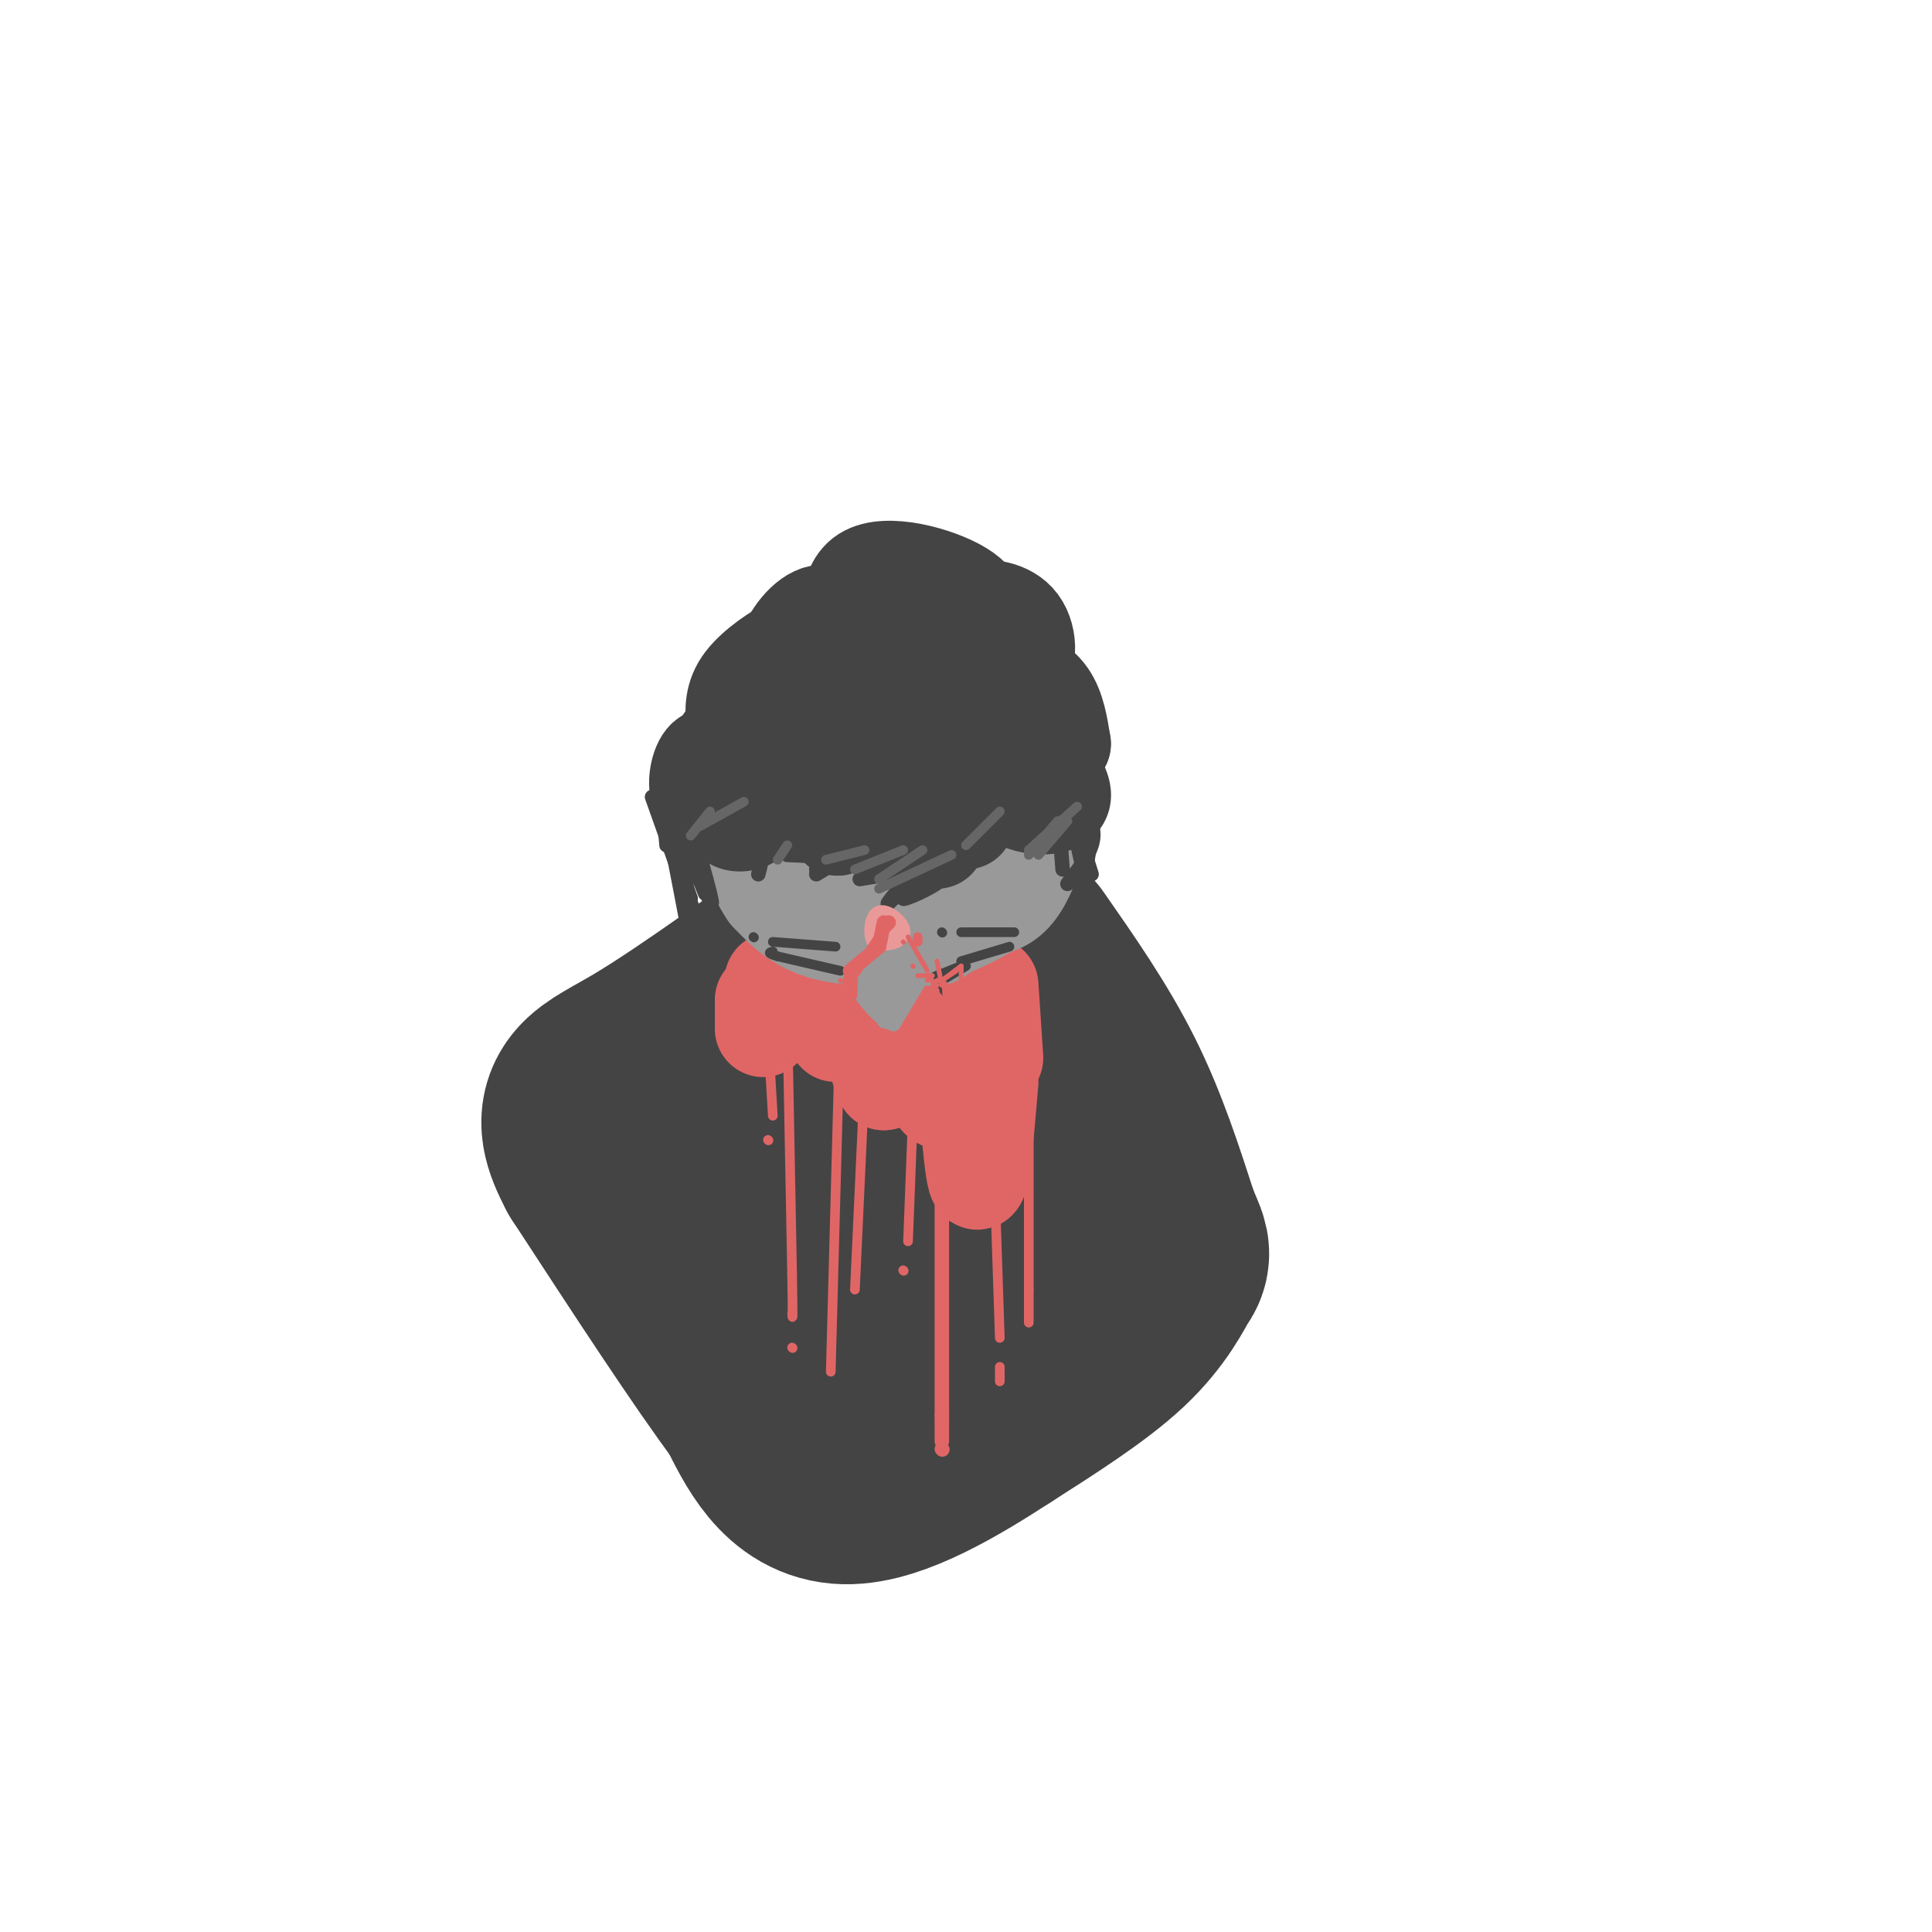 <svg viewBox='0 0 400 400' version='1.1' xmlns='http://www.w3.org/2000/svg' xmlns:xlink='http://www.w3.org/1999/xlink'><g fill='none' stroke='rgb(68,68,68)' stroke-width='50' stroke-linecap='round' stroke-linejoin='round'><path d='M208,199c6.167,8.833 12.333,17.667 17,27c4.667,9.333 7.833,19.167 11,29'/><path d='M236,255c2.179,5.333 2.125,4.167 1,6c-1.125,1.833 -3.321,6.667 -9,12c-5.679,5.333 -14.839,11.167 -24,17'/><path d='M204,290c-9.511,6.200 -21.289,13.200 -29,13c-7.711,-0.200 -11.356,-7.600 -15,-15'/><path d='M160,288c-8.000,-10.667 -20.500,-29.833 -33,-49'/><path d='M127,239c-5.178,-9.756 -1.622,-9.644 9,-16c10.622,-6.356 28.311,-19.178 46,-32'/><path d='M182,191c8.781,-6.230 7.735,-5.804 8,-5c0.265,0.804 1.841,1.986 5,10c3.159,8.014 7.903,22.861 8,29c0.097,6.139 -4.451,3.569 -9,1'/><path d='M194,226c-6.210,-0.121 -17.235,-0.923 -22,-1c-4.765,-0.077 -3.269,0.573 -4,2c-0.731,1.427 -3.688,3.633 -2,10c1.688,6.367 8.021,16.896 11,21c2.979,4.104 2.605,1.782 3,1c0.395,-0.782 1.560,-0.025 1,-4c-0.560,-3.975 -2.846,-12.684 -4,-13c-1.154,-0.316 -1.175,7.761 0,12c1.175,4.239 3.547,4.641 7,5c3.453,0.359 7.987,0.674 10,0c2.013,-0.674 1.507,-2.337 1,-4'/><path d='M195,255c-0.984,-2.201 -3.944,-5.703 -6,-5c-2.056,0.703 -3.207,5.612 -3,8c0.207,2.388 1.774,2.254 3,1c1.226,-1.254 2.113,-3.627 3,-6'/></g>
<g fill='none' stroke='rgb(224,102,102)' stroke-width='20' stroke-linecap='round' stroke-linejoin='round'><path d='M205,204c0.000,0.000 1.000,15.000 1,15'/><path d='M205,224c-0.992,11.703 -1.984,23.407 -3,20c-1.016,-3.407 -2.056,-21.923 -3,-25c-0.944,-3.077 -1.793,9.287 -4,9c-2.207,-0.287 -5.774,-13.225 -8,-16c-2.226,-2.775 -3.113,4.612 -4,12'/><path d='M183,224c-1.595,-2.476 -3.583,-14.667 -5,-20c-1.417,-5.333 -2.262,-3.810 -3,-1c-0.738,2.810 -1.369,6.905 -2,11'/><path d='M167,206c0.000,0.000 0.100,0.100 0.1,0.1'/><path d='M158,207c0.000,0.000 0.000,6.000 0,6'/><path d='M160,203c0.000,0.000 6.000,4.000 6,4'/></g>
<g fill='none' stroke='rgb(224,102,102)' stroke-width='2' stroke-linecap='round' stroke-linejoin='round'><path d='M174,210c0.000,0.000 -2.000,74.000 -2,74'/><path d='M179,224c0.000,0.000 -2.000,43.000 -2,43'/></g>
<g fill='none' stroke='rgb(224,102,102)' stroke-width='3' stroke-linecap='round' stroke-linejoin='round'><path d='M195,230c0.000,0.000 0.100,0.100 0.1,0.1'/><path d='M195,236c0.000,0.000 0.000,57.000 0,57'/><path d='M195,293c0.000,9.500 0.000,4.750 0,0'/><path d='M195,300c0.000,0.000 0.100,0.100 0.1,0.1'/></g>
<g fill='none' stroke='rgb(224,102,102)' stroke-width='2' stroke-linecap='round' stroke-linejoin='round'><path d='M206,247c0.000,0.000 1.000,30.000 1,30'/><path d='M207,283c0.000,0.000 0.000,3.000 0,3'/><path d='M163,211c0.000,0.000 1.000,53.000 1,53'/><path d='M164,264c0.167,10.167 0.083,9.083 0,8'/><path d='M164,279c0.000,0.000 0.100,0.100 0.1,0.1'/><path d='M189,231c0.000,0.000 -1.000,26.000 -1,26'/><path d='M187,263c0.000,0.000 0.100,0.100 0.1,0.1'/><path d='M213,203c0.000,0.000 0.000,64.000 0,64'/><path d='M213,267c0.000,11.000 0.000,6.500 0,2'/><path d='M159,214c0.000,0.000 1.000,17.000 1,17'/><path d='M159,236c0.000,0.000 0.100,0.100 0.1,0.1'/></g>
<g fill='none' stroke='rgb(153,153,153)' stroke-width='20' stroke-linecap='round' stroke-linejoin='round'><path d='M219,161c-2.333,8.250 -4.667,16.500 -7,21c-2.333,4.500 -4.667,5.250 -7,6'/><path d='M205,188c-2.833,1.833 -6.417,3.417 -10,5'/><path d='M194,194c-8.583,0.250 -17.167,0.500 -23,-1c-5.833,-1.500 -8.917,-4.750 -12,-8'/><path d='M159,185c-3.000,-4.167 -4.500,-10.583 -6,-17'/><path d='M153,168c0.000,0.000 -1.000,-1.000 -1,-1'/><path d='M152,166c0.000,0.000 0.000,-9.000 0,-9'/><path d='M152,157c2.583,-5.500 5.167,-11.000 11,-15c5.833,-4.000 14.917,-6.500 24,-9'/><path d='M187,133c4.956,-2.038 5.344,-2.632 10,-1c4.656,1.632 13.578,5.489 18,10c4.422,4.511 4.344,9.676 3,15c-1.344,5.324 -3.956,10.807 -5,8c-1.044,-2.807 -0.522,-13.903 0,-25'/><path d='M213,140c-1.070,-5.633 -3.745,-7.215 -9,-8c-5.255,-0.785 -13.090,-0.772 -20,2c-6.910,2.772 -12.894,8.302 -16,13c-3.106,4.698 -3.333,8.562 -2,12c1.333,3.438 4.225,6.450 8,8c3.775,1.550 8.433,1.638 12,1c3.567,-0.638 6.044,-2.002 8,-4c1.956,-1.998 3.390,-4.628 3,-7c-0.390,-2.372 -2.605,-4.485 -6,-6c-3.395,-1.515 -7.970,-2.433 -12,-1c-4.030,1.433 -7.515,5.216 -11,9'/><path d='M168,159c0.771,3.811 8.198,8.837 14,11c5.802,2.163 9.978,1.461 13,0c3.022,-1.461 4.891,-3.683 5,-6c0.109,-2.317 -1.543,-4.730 -4,-7c-2.457,-2.270 -5.720,-4.399 -10,-5c-4.280,-0.601 -9.576,0.324 -13,2c-3.424,1.676 -4.977,4.103 -4,9c0.977,4.897 4.485,12.264 8,16c3.515,3.736 7.037,3.842 11,1c3.963,-2.842 8.369,-8.632 9,-12c0.631,-3.368 -2.511,-4.315 -5,-5c-2.489,-0.685 -4.324,-1.107 -8,0c-3.676,1.107 -9.193,3.745 -12,7c-2.807,3.255 -2.903,7.128 -3,11'/><path d='M169,181c1.083,1.976 5.292,1.417 10,-1c4.708,-2.417 9.917,-6.690 11,-7c1.083,-0.310 -1.958,3.345 -5,7'/></g>
<g fill='none' stroke='rgb(153,153,153)' stroke-width='3' stroke-linecap='round' stroke-linejoin='round'><path d='M194,197c0.000,0.000 -9.000,15.000 -9,15'/><path d='M185,212c-4.156,-0.956 -10.044,-10.844 -11,-13c-0.956,-2.156 3.022,3.422 7,9'/><path d='M181,208c1.682,2.514 2.387,4.298 2,3c-0.387,-1.298 -1.867,-5.678 -1,-7c0.867,-1.322 4.079,0.413 5,2c0.921,1.587 -0.451,3.025 -1,3c-0.549,-0.025 -0.274,-1.512 0,-3'/><path d='M186,206c0.411,-1.555 1.440,-3.943 1,-3c-0.440,0.943 -2.349,5.215 -3,5c-0.651,-0.215 -0.043,-4.919 0,-6c0.043,-1.081 -0.478,1.459 -1,4'/><path d='M183,206c-0.167,0.667 -0.083,0.333 0,0'/><path d='M179,202c2.333,2.333 4.667,4.667 5,5c0.333,0.333 -1.333,-1.333 -3,-3'/><path d='M184,204c0.000,0.000 0.100,0.100 0.1,0.1'/><path d='M184,204c0.000,0.000 1.000,0.000 1,0'/><path d='M185,207c0.917,-1.083 1.833,-2.167 2,-2c0.167,0.167 -0.417,1.583 -1,3'/><path d='M185,207c0.000,0.000 -1.000,2.000 -1,2'/></g>
<g fill='none' stroke='rgb(68,68,68)' stroke-width='20' stroke-linecap='round' stroke-linejoin='round'><path d='M205,145c6.161,5.554 12.321,11.107 13,10c0.679,-1.107 -4.125,-8.875 -5,-12c-0.875,-3.125 2.179,-1.607 4,1c1.821,2.607 2.411,6.304 3,10'/><path d='M220,154c-1.738,0.618 -7.582,-2.837 -7,-1c0.582,1.837 7.589,8.967 7,12c-0.589,3.033 -8.774,1.971 -10,0c-1.226,-1.971 4.507,-4.849 5,-8c0.493,-3.151 -4.253,-6.576 -9,-10'/><path d='M206,147c0.045,-2.540 4.657,-3.890 6,-6c1.343,-2.110 -0.581,-4.982 -2,-7c-1.419,-2.018 -2.331,-3.184 -5,-2c-2.669,1.184 -7.095,4.719 -6,7c1.095,2.281 7.711,3.310 11,1c3.289,-2.310 3.253,-7.959 1,-11c-2.253,-3.041 -6.722,-3.472 -10,-3c-3.278,0.472 -5.365,1.849 -6,3c-0.635,1.151 0.183,2.075 1,3'/><path d='M202,131c0.929,-3.018 1.858,-6.035 -3,-9c-4.858,-2.965 -15.504,-5.876 -20,-3c-4.496,2.876 -2.843,11.539 -3,13c-0.157,1.461 -2.125,-4.278 -5,-5c-2.875,-0.722 -6.659,3.575 -8,7c-1.341,3.425 -0.240,5.979 1,7c1.240,1.021 2.620,0.511 4,0'/><path d='M168,141c1.917,-1.083 4.708,-3.792 10,-2c5.292,1.792 13.083,8.083 15,11c1.917,2.917 -2.042,2.458 -6,2'/><path d='M189,152c6.333,0.417 12.667,0.833 11,0c-1.667,-0.833 -11.333,-2.917 -21,-5'/><path d='M179,152c2.182,-0.200 4.364,-0.400 3,-2c-1.364,-1.600 -6.272,-4.601 -10,-6c-3.728,-1.399 -6.274,-1.196 -7,1c-0.726,2.196 0.369,6.387 1,7c0.631,0.613 0.798,-2.351 -1,-4c-1.798,-1.649 -5.561,-1.982 -7,0c-1.439,1.982 -0.554,6.281 0,7c0.554,0.719 0.777,-2.140 1,-5'/><path d='M159,150c0.022,-1.978 -0.422,-4.422 -1,-4c-0.578,0.422 -1.289,3.711 -2,7'/><path d='M162,137c1.378,-1.844 2.756,-3.689 1,-3c-1.756,0.689 -6.644,3.911 -9,7c-2.356,3.089 -2.178,6.044 -2,9'/><path d='M155,146c0.000,0.000 -7.000,10.000 -7,10'/><path d='M150,160c-1.379,-2.051 -2.758,-4.102 -4,-3c-1.242,1.102 -2.346,5.357 -1,8c1.346,2.643 5.142,3.675 7,3c1.858,-0.675 1.776,-3.057 1,-3c-0.776,0.057 -2.247,2.554 -2,4c0.247,1.446 2.214,1.842 4,1c1.786,-0.842 3.393,-2.921 5,-5'/><path d='M165,165c0.000,0.000 8.000,-3.000 8,-3'/><path d='M176,162c0.000,0.000 4.000,6.000 4,6'/><path d='M175,168c-1.311,2.067 -2.622,4.133 -1,3c1.622,-1.133 6.178,-5.467 8,-6c1.822,-0.533 0.911,2.733 0,6'/><path d='M194,169c0.000,0.000 0.000,5.000 0,5'/><path d='M200,170c0.000,0.000 -1.000,-1.000 -1,-1'/></g>
<g fill='none' stroke='rgb(68,68,68)' stroke-width='3' stroke-linecap='round' stroke-linejoin='round'><path d='M204,169c0.000,0.000 -18.000,12.000 -18,12'/><path d='M197,172c-5.932,7.003 -11.864,14.007 -13,15c-1.136,0.993 2.524,-4.024 6,-6c3.476,-1.976 6.767,-0.911 5,1c-1.767,1.911 -8.591,4.668 -8,4c0.591,-0.668 8.597,-4.762 11,-6c2.403,-1.238 -0.799,0.381 -4,2'/><path d='M194,182c-2.167,1.000 -5.583,2.500 -9,4'/><path d='M190,180c0.000,0.000 -12.000,2.000 -12,2'/><path d='M177,178c0.000,0.000 -8.000,2.000 -8,2'/><path d='M169,181c2.000,-1.167 4.000,-2.333 3,-3c-1.000,-0.667 -5.000,-0.833 -9,-1'/><path d='M157,181c0.676,-2.566 1.352,-5.132 0,-8c-1.352,-2.868 -4.734,-6.037 -6,-4c-1.266,2.037 -0.418,9.279 -1,8c-0.582,-1.279 -2.595,-11.080 -4,-12c-1.405,-0.920 -2.203,7.040 -3,15'/><path d='M143,165c-1.318,-2.898 -2.637,-5.797 -3,-3c-0.363,2.797 0.229,11.288 1,17c0.771,5.712 1.722,8.644 1,3c-0.722,-5.644 -3.118,-19.866 -2,-19c1.118,0.866 5.748,16.819 7,22c1.252,5.181 -0.874,-0.409 -3,-6'/><path d='M144,179c-2.156,-4.933 -6.044,-14.267 -6,-14c0.044,0.267 4.022,10.133 8,20'/><path d='M138,169c-1.417,-2.917 -2.833,-5.833 -2,-3c0.833,2.833 3.917,11.417 7,20'/><path d='M135,165c4.500,12.667 9.000,25.333 10,28c1.000,2.667 -1.500,-4.667 -4,-12'/><path d='M138,175c-0.333,-3.750 -0.667,-7.500 0,-5c0.667,2.500 2.333,11.250 4,20'/><path d='M223,162c0.000,0.000 2.000,17.000 2,17'/><path d='M224,179c-1.167,-5.167 -2.333,-10.333 -2,-10c0.333,0.333 2.167,6.167 4,12'/><path d='M219,167c0.000,0.000 1.000,13.000 1,13'/><path d='M220,172c1.889,-1.222 3.778,-2.444 5,-2c1.222,0.444 1.778,2.556 1,5c-0.778,2.444 -2.889,5.222 -5,8'/><path d='M225,175c0.000,0.000 -2.000,8.000 -2,8'/><path d='M227,167c0.000,0.000 -3.000,18.000 -3,18'/></g>
<g fill='none' stroke='rgb(68,68,68)' stroke-width='2' stroke-linecap='round' stroke-linejoin='round'><path d='M174,201c0.000,0.000 -13.000,-3.000 -13,-3'/><path d='M161,198c-2.333,-0.667 -1.667,-0.833 -1,-1'/><path d='M199,199c0.000,0.000 10.000,-3.000 10,-3'/><path d='M200,200c0.000,0.000 -5.000,3.000 -5,3'/><path d='M199,200c0.000,0.000 -5.000,2.000 -5,2'/><path d='M194,202c-0.833,0.333 -0.417,0.167 0,0'/><path d='M210,193c0.000,0.000 -11.000,0.000 -11,0'/><path d='M195,193c0.000,0.000 0.100,0.100 0.1,0.1'/><path d='M173,196c0.000,0.000 -13.000,-1.000 -13,-1'/><path d='M156,194c0.000,0.000 0.100,0.100 0.1,0.1'/></g>
<g fill='none' stroke='rgb(234,153,153)' stroke-width='3' stroke-linecap='round' stroke-linejoin='round'><path d='M185,193c-1.080,-1.313 -2.160,-2.626 -3,-2c-0.840,0.626 -1.441,3.190 0,4c1.441,0.810 4.922,-0.133 5,-2c0.078,-1.867 -3.248,-4.656 -5,-4c-1.752,0.656 -1.929,4.759 -1,6c0.929,1.241 2.965,-0.379 5,-2'/><path d='M186,193c0.333,-0.667 -1.333,-1.333 -3,-2'/></g>
<g fill='none' stroke='rgb(224,102,102)' stroke-width='3' stroke-linecap='round' stroke-linejoin='round'><path d='M184,191c0.000,0.000 -1.000,1.000 -1,1'/><path d='M183,191c0.000,0.000 -1.000,5.000 -1,5'/><path d='M182,196c0.000,0.000 -6.000,5.000 -6,5'/><path d='M176,203c0.000,0.000 0.100,0.100 0.1,0.1'/><path d='M176,203c0.000,0.000 0.000,3.000 0,3'/><path d='M176,205c0.000,0.000 0.000,-2.000 0,-2'/></g>
<g fill='none' stroke='rgb(224,102,102)' stroke-width='2' stroke-linecap='round' stroke-linejoin='round'><path d='M182,194c0.000,0.000 -6.000,9.000 -6,9'/><path d='M176,205c0.000,0.000 0.000,1.000 0,1'/><path d='M190,194c0.000,0.000 0.000,1.000 0,1'/></g>
<g fill='none' stroke='rgb(224,102,102)' stroke-width='1' stroke-linecap='round' stroke-linejoin='round'><path d='M188,194c0.000,0.000 4.000,7.000 4,7'/><path d='M193,203c0.000,0.000 1.000,1.000 1,1'/><path d='M193,203c0.000,0.000 1.000,3.000 1,3'/><path d='M194,205c0.000,0.000 0.000,1.000 0,1'/><path d='M194,199c0.000,0.000 1.000,5.000 1,5'/><path d='M195,203c0.000,0.000 1.000,1.000 1,1'/><path d='M195,203c0.000,0.000 3.000,-2.000 3,-2'/><path d='M199,200c0.000,0.000 0.000,3.000 0,3'/><path d='M199,200c0.000,0.000 -4.000,3.000 -4,3'/><path d='M194,203c0.000,0.000 1.000,0.000 1,0'/><path d='M194,203c0.000,0.000 0.100,0.100 0.1,0.1'/><path d='M193,202c0.000,0.000 -1.000,1.000 -1,1'/><path d='M193,202c0.000,0.000 -3.000,0.000 -3,0'/><path d='M189,200c0.000,0.000 0.100,0.100 0.1,0.1'/><path d='M187,195c0.000,0.000 0.100,0.100 0.1,0.1'/><path d='M174,203c0.000,0.000 0.100,0.100 0.1,0.1'/></g>
<g fill='none' stroke='rgb(102,102,102)' stroke-width='2' stroke-linecap='round' stroke-linejoin='round'><path d='M207,168c0.000,0.000 -7.000,7.000 -7,7'/><path d='M197,177c0.000,0.000 -15.000,7.000 -15,7'/><path d='M191,176c0.000,0.000 -9.000,6.000 -9,6'/><path d='M187,176c0.000,0.000 -10.000,4.000 -10,4'/><path d='M179,176c0.000,0.000 -8.000,2.000 -8,2'/><path d='M163,175c0.000,0.000 -2.000,3.000 -2,3'/><path d='M223,167c0.000,0.000 -10.000,9.000 -10,9'/><path d='M219,170c0.000,0.000 -6.000,7.000 -6,7'/><path d='M221,170c0.000,0.000 -6.000,7.000 -6,7'/><path d='M154,166c0.000,0.000 -9.000,5.000 -9,5'/><path d='M147,168c0.000,0.000 -4.000,5.000 -4,5'/></g>
</svg>